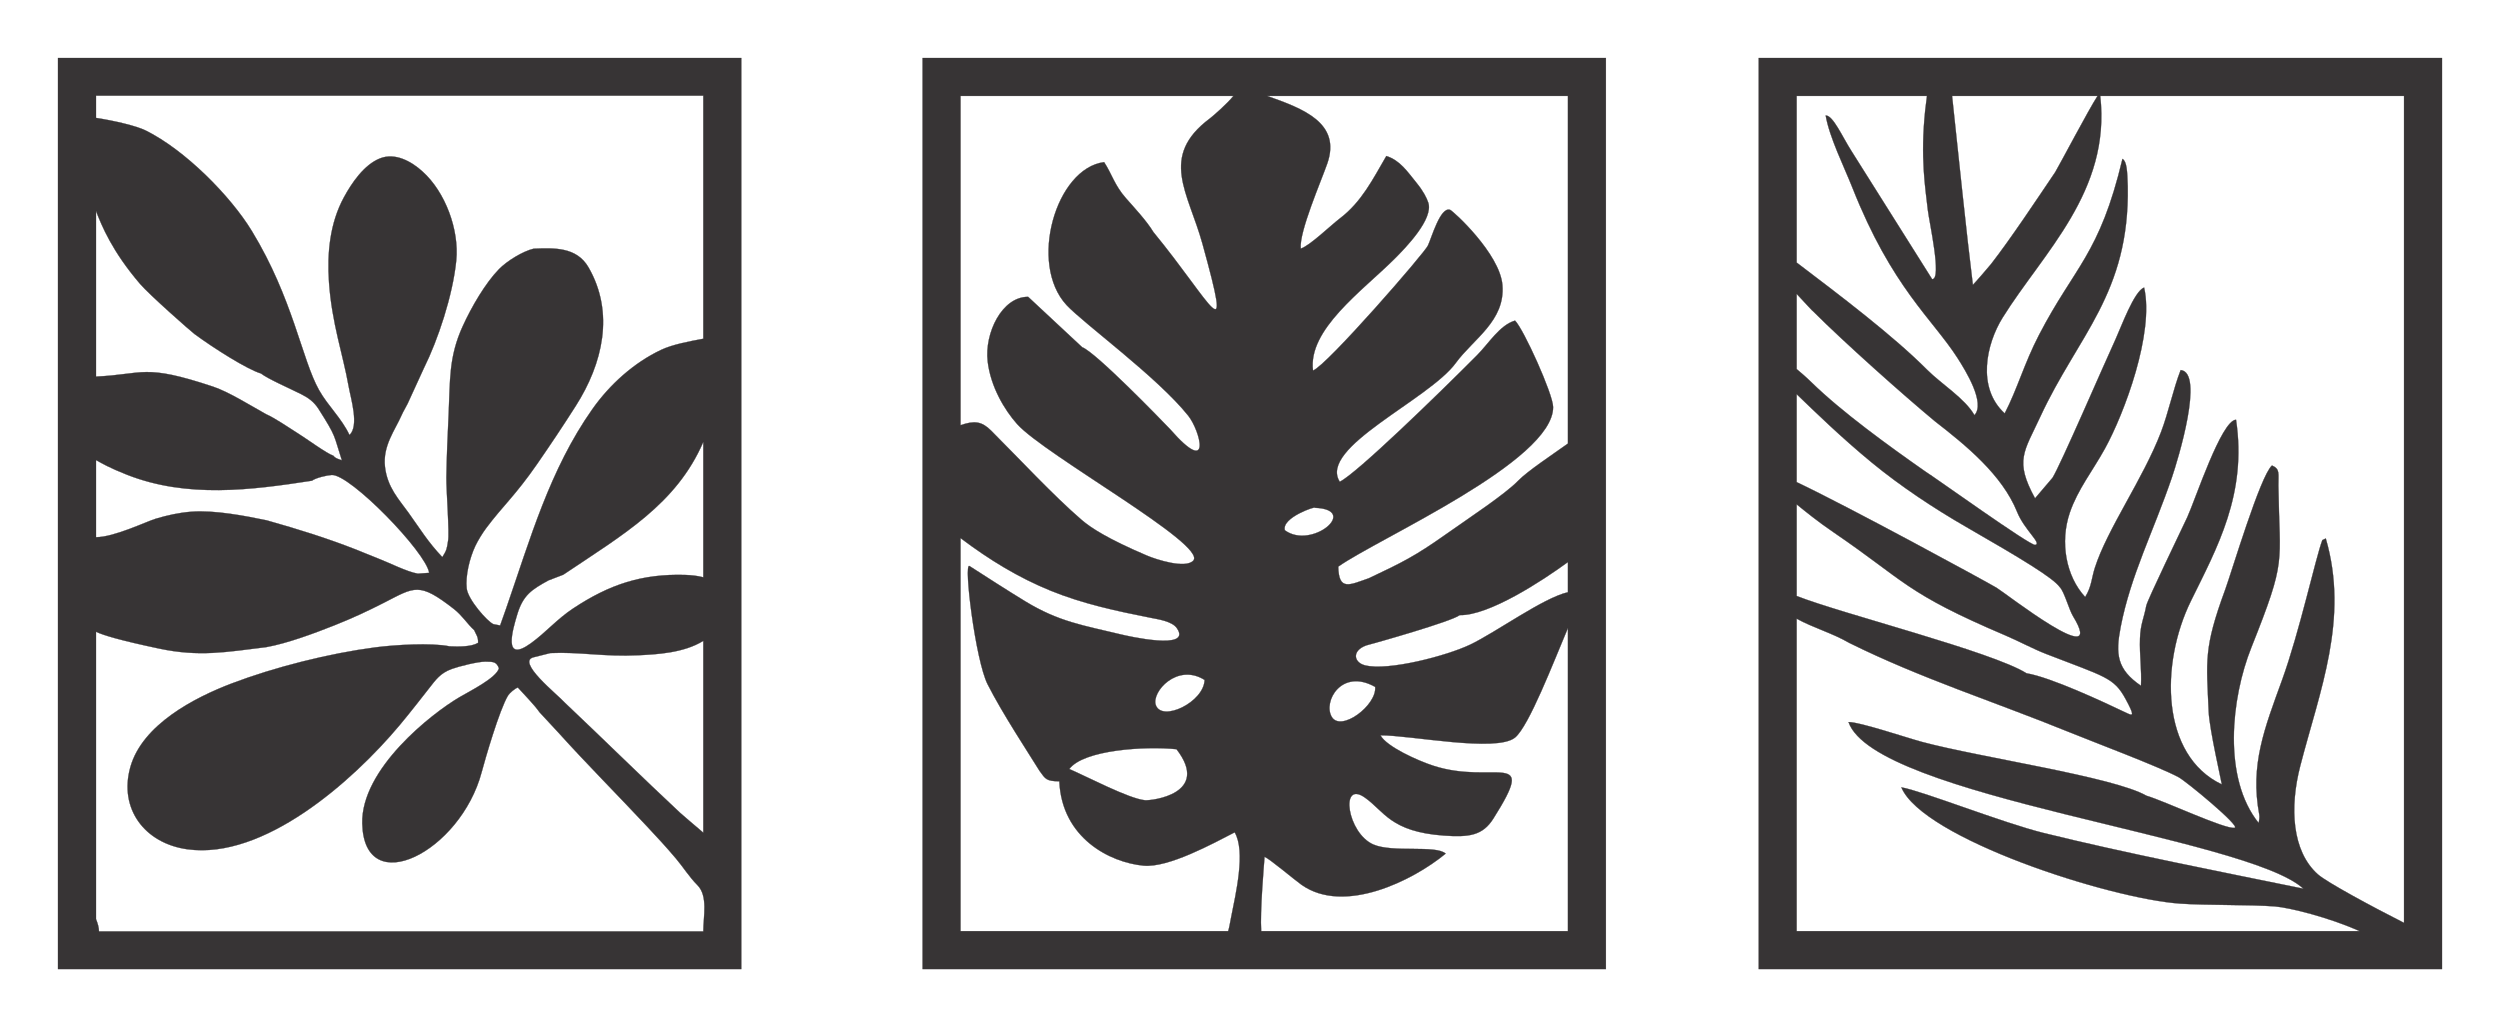 <?xml version="1.0" encoding="UTF-8"?>
<!DOCTYPE svg PUBLIC "-//W3C//DTD SVG 1.1//EN" "http://www.w3.org/Graphics/SVG/1.1/DTD/svg11.dtd">
<!-- Creator: CorelDRAW -->
<svg xmlns="http://www.w3.org/2000/svg" xml:space="preserve" width="1646.37mm" height="676.376mm" version="1.1" style="shape-rendering:geometricPrecision; text-rendering:geometricPrecision; image-rendering:optimizeQuality; fill-rule:evenodd; clip-rule:evenodd"
viewBox="0 0 164637.18 67637.64"
 xmlns:xlink="http://www.w3.org/1999/xlink"
 xmlns:xodm="http://www.corel.com/coreldraw/odm/2003">
 <defs>
  <style type="text/css">
   <![CDATA[
    .str0 {stroke:#373435;stroke-width:17.64;stroke-miterlimit:2.613}
    .fil0 {fill:#373435}
   ]]>
  </style>
 </defs>
 <g id="Layer_x0020_1">
  <path class="fil0 str0" d="M3818.82 3818.83l44999.99 0 0 59999.99 -44999.99 0 0 -59999.99zm32297.39 34402.96l977.27 -373.88c3940.58,-2648.53 7446.66,-4636.23 9222.14,-8746.68l0 8916.18c-384.29,-101.02 -802.87,-142.95 -1205.51,-154.75 -2840.51,-83.33 -4974.02,622.57 -7367.43,2208.05 -1077.51,713.54 -1790.75,1575.68 -2782.18,2292.31 -1878.43,1357.73 -1190.31,-920.18 -901.72,-1886.94 386.9,-1295.24 961.9,-1650.25 2057.43,-2254.29zm-29794.18 -31920.96l39993.59 0 0 16007.47c-913.04,171.29 -2017.26,371.86 -2782.24,734.2 -1789.97,847.68 -3376.03,2274.03 -4525.18,3904.35 -2808.16,3983.76 -4088.08,8543.63 -5673.16,13117.23l-398.51 1125.11 -439.01 -83.79c-403.39,-165.8 -1685.58,-1628.24 -1763.63,-2355.86 -88.73,-827.45 185.59,-1981.83 570.4,-2800.87 165,-351.18 483.29,-863.52 715.54,-1174.12 1089.12,-1456.14 1919.61,-2146.76 3345.53,-4207.25 891.29,-1287.9 1719.7,-2528.83 2558.83,-3847.55 1759.23,-2765.79 2565.23,-6109.47 831.73,-9113.22 -785.57,-1361.53 -2292.04,-1276.79 -3607.34,-1230.4 -726.99,170.31 -1766.25,815.08 -2286.71,1347.93 -894.65,915.95 -1806.6,2479.64 -2392.17,3765.16 -925.4,2031.52 -821.8,3563.37 -924.07,5756.48 -64.89,1394.96 -128.76,2789.13 -149.63,4190.27 -12.13,822.22 215.54,3728.89 110.38,4190.72 -83.9,550.19 -91.13,601.45 -376.17,1064.05 -952.36,-1002.33 -1441.54,-1828.27 -2236.55,-2936.82 -614.49,-856.85 -1382.92,-1651.29 -1540.15,-3007.33 -160.4,-1384.39 659.19,-2411.42 1093.43,-3403.49 125.12,-286.02 262.16,-482.52 396.81,-761.92l1074.26 -2344.28c910.23,-1823.94 1899.53,-4770.43 2129.25,-7080.73 201,-2020.68 -720.45,-4510.27 -2218.07,-5856.86 -723.14,-660.92 -1795.72,-1266 -2800.79,-870.13 -1050.66,413.91 -1869.81,1621.01 -2385.95,2575.41 -912.96,1688.3 -1110.45,3638 -977.16,5578.82 185.5,2701.72 932.35,4804.25 1285.48,6814.58 150.18,855.14 720.13,2638.87 64.44,3252.23 -526.74,-1120.58 -1406.11,-1898.23 -2007.64,-2966.28 -1123.38,-1994.47 -1712.01,-6021.19 -4420.47,-10468.02 -1411.2,-2317.14 -4401.23,-5342.67 -7002.66,-6626.8 -604.71,-298.5 -2063.01,-641.76 -3262.41,-823.3l0 -1464.99zm39993.59 35902.42l0 12633.09c-620.8,-532.25 -1361.33,-1153.6 -1525.8,-1307.14 -2526.41,-2357.06 -5056.6,-4854.65 -7584.26,-7244.51 -489.72,-547.43 -3279.16,-2747.96 -2036.34,-3008.23l1074.72 -269.39c1903.6,-91.27 3550.74,257.54 5794.87,144.29 1153.46,-58.21 2973.37,-136.31 4276.81,-948.11zm0 19133.55l-39797.59 0c-4.13,-263.34 -85.68,-535.17 -196,-809.62l0 -18924.84c447.79,220.56 1559.29,559.51 4145.75,1106.32 2674.89,565.28 4408.59,231.33 7060.18,-91.66 1391.4,-247.02 3194.09,-920.35 4514.05,-1445.35 1158.25,-460.82 2138.55,-914.9 3228.46,-1471.45 2050.86,-1047.28 2317.09,-1391.8 4623.41,406.39 554.38,432.26 877.79,980.36 1333.01,1390.12 125.01,296.16 274.99,429.55 258.88,834.59 -449.34,277.03 -1303.75,256.34 -1882.51,232.05 -1198.6,-246.51 -3620.49,-97.47 -4909.74,71.19 -3025.39,395.56 -6617.54,1300.07 -9439.21,2374.64 -2434.69,927.33 -5880.6,2701.38 -6670,5506.35 -769.65,2734.96 937.52,5025.43 3763.37,5413.51 5003.65,687.35 10812.94,-4407.01 13967.36,-8170.38 728.41,-869.02 1586.2,-1983.03 1942.84,-2433.41 426.29,-538.33 720.78,-993.64 1498.62,-1275.28 479.97,-173.78 1717.24,-484.45 2219.88,-480.06 542.13,4.61 713.19,16.53 882.44,436.64 -157.07,630.05 -1925.15,1511.7 -2592.87,1902.86 -1857.8,1088.32 -6499.99,4736.16 -6409.54,8326.85 128.32,5093.78 6475.44,1861.84 7866.06,-3394.58 214.45,-810.63 1165.36,-4103.62 1736.39,-5041.39 91.43,-150.18 463.72,-479.52 646.42,-523.3 460.31,517.26 1048.21,1093.57 1434.32,1637.47l1231.6 1327.81c1873.89,2077.69 3931.32,4138.75 5851.15,6194.17 673.83,721.52 1252.36,1340.64 1899.19,2109.2 444.51,523.63 884.51,1224.35 1402.34,1739.39 718.28,714.42 391.74,2073.55 391.74,3051.77zm-39993.59 -25959.4l0 -5080.51c361.64,201.46 876.75,508.98 2037.95,965.31 3958.93,1555.5 8150.85,1016.27 12184.54,393.55 254.43,-191.66 991.68,-359.36 1299.89,-377.13 1204.61,-69.45 6217.19,5086.59 6419.93,6446.57l-745.75 51.75c-672.69,-96.17 -1993.56,-765.64 -2690.76,-1027.71 -474.05,-178.17 -884.82,-363.99 -1360.24,-549.46 -1991.11,-777.34 -3809.7,-1341.51 -5899.36,-1931.71 -1403.34,-291.99 -3436.5,-686.11 -4961.57,-569.7 -835.7,63.77 -1598.57,239.81 -2339.1,458.8 -610.56,180.53 -2745.03,1220.9 -3945.53,1220.24zm0 -10578.73l0 -10902.62c381.33,976.81 1060.68,2651.34 2902.81,4800.96 620.15,723.76 3349.98,3126.73 3588.41,3302.41 1259.86,928.24 3466.99,2327.8 4372.46,2595.73 459.2,357.9 1897.49,983.4 2663.54,1369.19 446.83,225.07 829.24,493.34 1134.95,975.31 1198.57,1888.65 973.51,1662.75 1530.63,3376.15 -241.28,-97.07 -411.9,-112.25 -562.09,-305.26 -434.27,-139.35 -1770.6,-1120.84 -2307.56,-1454.8 -615.3,-382.54 -1492.63,-999.83 -2122.78,-1280.12 -995.1,-549.68 -2445.01,-1465.69 -3497.99,-1816.41 -4595.28,-1529.62 -4530.4,-802.54 -7702.38,-660.54z"/>
  <path class="fil0 str0" d="M115818.37 3818.83l44999.99 0 0 59999.99 -44999.99 0 0 -59999.99zm6168.94 8533.57c2606.27,6586.76 5275.2,8649.26 6926.28,11225.88 549.82,858.02 1847.59,2961.86 1112.65,3763.98 -617.42,-1095.05 -2190.68,-2062.48 -3104.3,-2979.67 -2253.71,-2262.54 -5733.01,-4893.49 -8603.57,-7071.59l0 -10972.17 8582.32 0c-42.67,321.62 -86.5,645.5 -117.22,944.03 -323.81,3147.58 5.1,5071.4 172.1,6557.52 88.44,787.14 951.48,4602.27 284.13,4564.49l-5323.2 -8455.25c-605.93,-951.79 -1202.63,-2334.08 -1686.69,-2325.55 241.4,1429.96 1223.62,3399.13 1757.5,4748.33zm-3668.94 7002.52c580.62,617.92 1080,1173.37 1107.59,1169.71 2008.54,2008.46 5892.01,5471.27 7999.16,7219.21 2040.49,1582.35 4431.02,3531.51 5409.04,5962.61 485.85,1208.02 1660.18,2092.52 1190.05,2179.77 -330.5,61.28 -6531.29,-4395.53 -7256.92,-4852.13 -2334.94,-1632.87 -5476.59,-3900.62 -7481.11,-5863.93 -343.09,-336.03 -669.05,-612.92 -967.81,-864.94l0 -4950.3zm0 6603.57c1169.33,1124.22 2911.95,2830.35 4963.92,4517.15 1891.15,1554.6 4108.25,3021.85 6196.85,4222.93 3692.84,2123.66 5732.45,3358.3 6169.19,3969.67 298.76,297.68 600.18,1466.12 874.15,1916.62 2274.83,3739.76 -4466.66,-1537.17 -5041.98,-1879.43 -714.44,-424.93 -9707.49,-5319.39 -13162.13,-6954.95l0 -5791.99zm0 7256.3c571.8,460.03 1356.88,1108.94 2432.7,1841.7 4734.53,3224.76 4690.08,3971.21 11308.24,6786.6 913.52,388.68 1809.39,881.02 2675.83,1217.43 3879.75,1506.37 4468.57,1540.67 5244.41,2970.6 609.85,1124 501.54,1129.57 84.63,930.66 -1596.52,-761.65 -5011.36,-2357.11 -6607.07,-2623.05 -2292.89,-1434.71 -12152.35,-3912.53 -15138.74,-5090.36l0 -6033.58zm0 7527.49c1088.22,602.41 2327.54,936.41 3469.69,1598.41 4673.92,2319.07 9572.41,3879.96 14356.86,5823.73 1783.75,724.87 5971.9,2296.4 7311.94,3009.21 521.92,277.66 4101.61,3245.17 3709.24,3339.4 -582.51,139.91 -4665.32,-1779.91 -5812.14,-2110.95 -2165.72,-1245.12 -10946.05,-2514.16 -14801.59,-3549.22 -953.87,-256.07 -4127.02,-1325.06 -4818.87,-1299.66 1742.99,4965.21 26227.56,7536.97 29958.1,10971.81 -5364.75,-1097.56 -11650.42,-2322.81 -17110.88,-3669.96 -2673.91,-659.67 -8027.68,-2781.22 -9366.02,-3005.01 1385.14,3351.38 13673.57,7330.18 18361.91,7657.17 1689.2,117.82 4660.28,61.4 6238.34,185.01 946.35,74.15 3589.87,727.48 5572.98,1626.6l-37069.56 0 0 -20576.54zm39999.99 20033.9c-2068.61,-1048.25 -5086.01,-2670.1 -5678.85,-3199.41 -1701.8,-1519.49 -1866.95,-4388.4 -1154.51,-7143.22 1285.19,-4970.87 3222.95,-9658.42 1679.75,-14971.75l-225.22 104.92c-441.2,1156.02 -1496.55,6025.32 -2653.99,9216.46 -1157.75,3193.82 -2113.75,5577.41 -1503.05,8855.07 35.15,188.73 -11.32,376.04 -35.72,564.99 -2370.57,-2945.11 -1831.46,-8183.26 -484.28,-11562.2 2357.52,-5913.5 1849.71,-5372.87 1781.23,-10653.93 -10.5,-804.59 126.06,-1091.69 -421.04,-1333.37 -774.86,677.2 -2658.84,7027.67 -3083.02,8180.56 -1424.26,3870.89 -1231.47,4649.49 -1087.37,8030.75 49.67,1165.73 871.76,4716.76 864.42,4791.18 -4015.85,-1902.56 -4072.07,-7929.82 -2031.44,-12085.2 1722.5,-3507.53 3704.72,-7029.55 2969.16,-11929.84 -965.54,28.06 -2682.07,5272.5 -3211.19,6420.83 -384.99,835.59 -2626.91,5448.06 -2700.22,5831.08 -157.77,845.19 -380.91,1188.68 -413.47,2158.59 -37.33,1119.1 119.01,2024.31 65.71,3110.02 -1588.98,-1085.78 -1683.48,-2084.82 -1340.19,-3863.02 660.78,-3420.76 2170.57,-6318.18 3376.96,-9858.87 402.43,-1181.47 2152.5,-6911.4 576.52,-7070.98 -492.27,1263.44 -798.8,2789.38 -1296.75,4092.16 -1175.51,3075.41 -3537.25,6373.16 -4356.44,8938.73 -220.98,691.78 -206.14,1222.23 -634.91,1915.76 -1267.34,-1366.49 -1673.46,-3611.79 -1013.33,-5551.78 523.76,-1539.27 1508.53,-2755.65 2319.94,-4231.85 1266.9,-2304.11 3255.51,-7602.24 2573.95,-10597.92 -666.36,251.63 -1516.29,2617.98 -1876.2,3397.26 -765.89,1658.25 -3648.18,8336.19 -4155.18,9132.76l-1151.13 1352.54c-1367.33,-2493.55 -721.69,-3062.09 348.55,-5377.66 2468.17,-5340.04 5888.64,-8110.22 5756.35,-15183.66 -30.12,-1022.14 -67.19,-1631.93 -347.88,-1792.22 -1507.97,6327.19 -3156.78,7077.01 -5503.21,11610.72 -976.02,1885.48 -1408.84,3520.87 -2251.66,5149.9 -1849.59,-1681.6 -1220.77,-4564.27 -136.58,-6305.35 2683.59,-4309.69 7134.1,-8305.63 6429.2,-14599.4l20005.09 0 0 54457.35zm-20184.35 -54457.35c-582.09,890.48 -2464.44,4473.76 -2788.31,5017.87 -1196.25,1770.04 -2933.48,4393.03 -4227.22,6055.05 -134.71,173.17 -1058.24,1238.75 -1195.47,1367.96 -433.17,-3485.16 -939.61,-8445.2 -1369,-12440.88l9580 0z"/>
  <path class="fil0 str0" d="M60755.95 3818.82l45000 0 0 60000 -45000 0 0 -60000zm4281.27 41242.58c971.29,1923.49 2754.75,4622.01 3423.45,5706.38 392.67,549.23 448.9,674.53 1300.7,685.62 166.59,3734.82 3325.1,5342.27 5538.92,5553.1 1643.35,156.51 4568.01,-1453.07 6010.35,-2193.07 738.04,1265.88 65.62,4057.42 -238.63,5613.35 -71.42,365.14 -117.16,659.87 -191.44,892.05l-17624.64 0 0 -25883.67c1902.9,1437.48 3820.3,2602.19 5922.64,3460.09 2135.64,871.47 4346.61,1341.56 6579.79,1784.43 551.39,109.35 1432.23,235.3 1745.2,688.09 1039.66,1504 -3286.69,508.68 -3686.55,411.93 -2483.1,-600.96 -4061.98,-821.74 -6288.65,-2173.39 -1105.07,-670.79 -2732.93,-1718.73 -3684.89,-2331.66 -399.35,-257.13 394.43,6203.83 1193.75,7786.75zm-1781.29 -38742.6l17968.14 0c-380.72,486.19 -1329.21,1317.85 -1552.4,1484.81 -3356.37,2510.63 -1414.89,4878.14 -483.67,8252.39 2034.29,7371.28 714.25,4038.68 -3231.52,-774.3 -445.76,-739.29 -1281.91,-1631.2 -1809.73,-2231.83 -764.6,-869.91 -912.09,-1576.48 -1436.01,-2373.16 -3183.22,407.41 -4994.65,6701.65 -2471.88,9415.06 1122.9,1207.76 5982.87,4742.93 8009.39,7280.68 789.13,988.22 1617.67,4099.2 -1193.06,889.46 -586.12,-616 -4907.66,-5074.08 -5785.79,-5393.39l-3560.82 -3319.58c-1716.58,-17.69 -2884.16,2381.31 -2665.05,4256.35 193.06,1652.09 1099.88,3180.78 1935.73,4118.21 1812.74,2033.09 12570.25,7961.52 11602.61,8996.96 -509.27,544.93 -2406.66,-58.46 -3064.97,-339.4 -2555.13,-1090.36 -3668.31,-1812.75 -4282.83,-2341.04 -1863.48,-1601.92 -4161.09,-4082.66 -5959.15,-5877.27 -618.17,-617.06 -1103.16,-681.04 -2018.99,-360.11l0 -21683.84zm20194.46 0l19805.58 0 0 22890.98c-1071.54,764.62 -2663.54,1814.77 -3287.37,2457.94 -861.36,888.59 -3229.22,2446.17 -4806.3,3560.37 -1941.49,1371.66 -2785.29,1801.02 -5008.24,2848.4 -1292.61,450.9 -1992.61,857.78 -2022.84,-762.53 2619.69,-1854.74 14165.76,-6928.79 14148.82,-10508.57 -4.1,-848.1 -1948.99,-5145.76 -2508.71,-5692.72 -1012.16,300.45 -1728.81,1503.18 -2499.22,2277.88 -2535.86,2550.04 -7948.74,7810.46 -9043.19,8334.36 -1445.3,-2250.08 5865.68,-5387.3 7641.12,-7821.94 1154.23,-1582.79 3267.59,-2768.29 3071.31,-5133.43 -172.13,-2074.04 -3257.63,-4886.78 -3446.91,-4952 -639.76,-220.46 -1212.09,1828.65 -1455.94,2345.71 -137.48,398.75 -6678.78,7929.24 -7571.4,8238.35 -344.34,-2693.44 3220.85,-5222.51 5340.78,-7326.39 779.43,-773.77 2615.11,-2667.52 2246.81,-3741.03 -107.48,-313.23 -317.28,-738.15 -777.07,-1302.74 -608.87,-747.91 -1079.52,-1471.57 -1980.7,-1757.28 -896.01,1539.64 -1629.49,3022.29 -3055.65,4107.21 -595.91,453.56 -2017.5,1829.27 -2580.09,1988.48 -121.16,-1080.94 1343.42,-4440.43 1748.23,-5606.14 930.46,-2678.86 -1615.09,-3614.63 -3959.02,-4444.91zm19805.58 30695.62l0 1986.23c-1615.86,364.92 -4727.57,2632.83 -6432.72,3449.22 -1535.94,735.38 -5405.57,1755.24 -6935.98,1364.61 -733.1,-186.97 -884.51,-956.5 83.1,-1310.93 569.8,-147.48 5626.5,-1576.27 6158.03,-1995.49 1921.91,43.91 5441.04,-2260.61 7127.57,-3493.64zm0 4340.82l0 19963.59 -20200.79 0c-82.2,-1337.05 178.89,-4310.48 221.94,-4897.23 381.99,171.55 1952.7,1505.1 2429.72,1843.06 2795.46,1981.3 7318.79,-254.04 9496.31,-2048.98 -625.37,-583.8 -3488.12,-49.71 -4757.61,-600.23 -1727.94,-749.33 -2222.96,-4259.69 -568.35,-3094.95 1276.77,889.03 1676.05,2250.97 5200.09,2505.63 1672.32,120.74 2563.42,-2.68 3265.69,-1115.72 2957.12,-4687.88 86.59,-2185.95 -3934.43,-3478.16 -1028.7,-330.57 -3100.3,-1262.59 -3497.71,-2006.6 1927.6,-24.89 7655.97,1152.96 8869.36,139.87 908.52,-758.53 2503.43,-4908.67 3475.78,-7210.28zm-18642.52 -6435.05c-235.67,-845.12 2112.34,-1620.82 1972.01,-1479.72 2979.98,108.48 -208.31,2781.26 -1972.01,1479.72zm-14194.8 15722.28c944.76,-1263.41 4974.62,-1515.19 7060.42,-1304.34 2268.66,2942.73 -1640.86,3399.8 -2073.45,3361.34 -1054.09,-93.74 -3854.27,-1569.34 -4986.97,-2057zm20142.91 -5406.18c119.1,1210.12 -2245.62,2979.13 -2854.29,1981.29 -604.97,-991.88 626.56,-3238.95 2854.29,-1981.29zm-11233.86 -460.16c-35.9,1465.85 -2818.41,2791.56 -3213.66,1652.79 -298.25,-859.21 1409.46,-2787.85 3213.66,-1652.79z"/>
 </g>
</svg>
